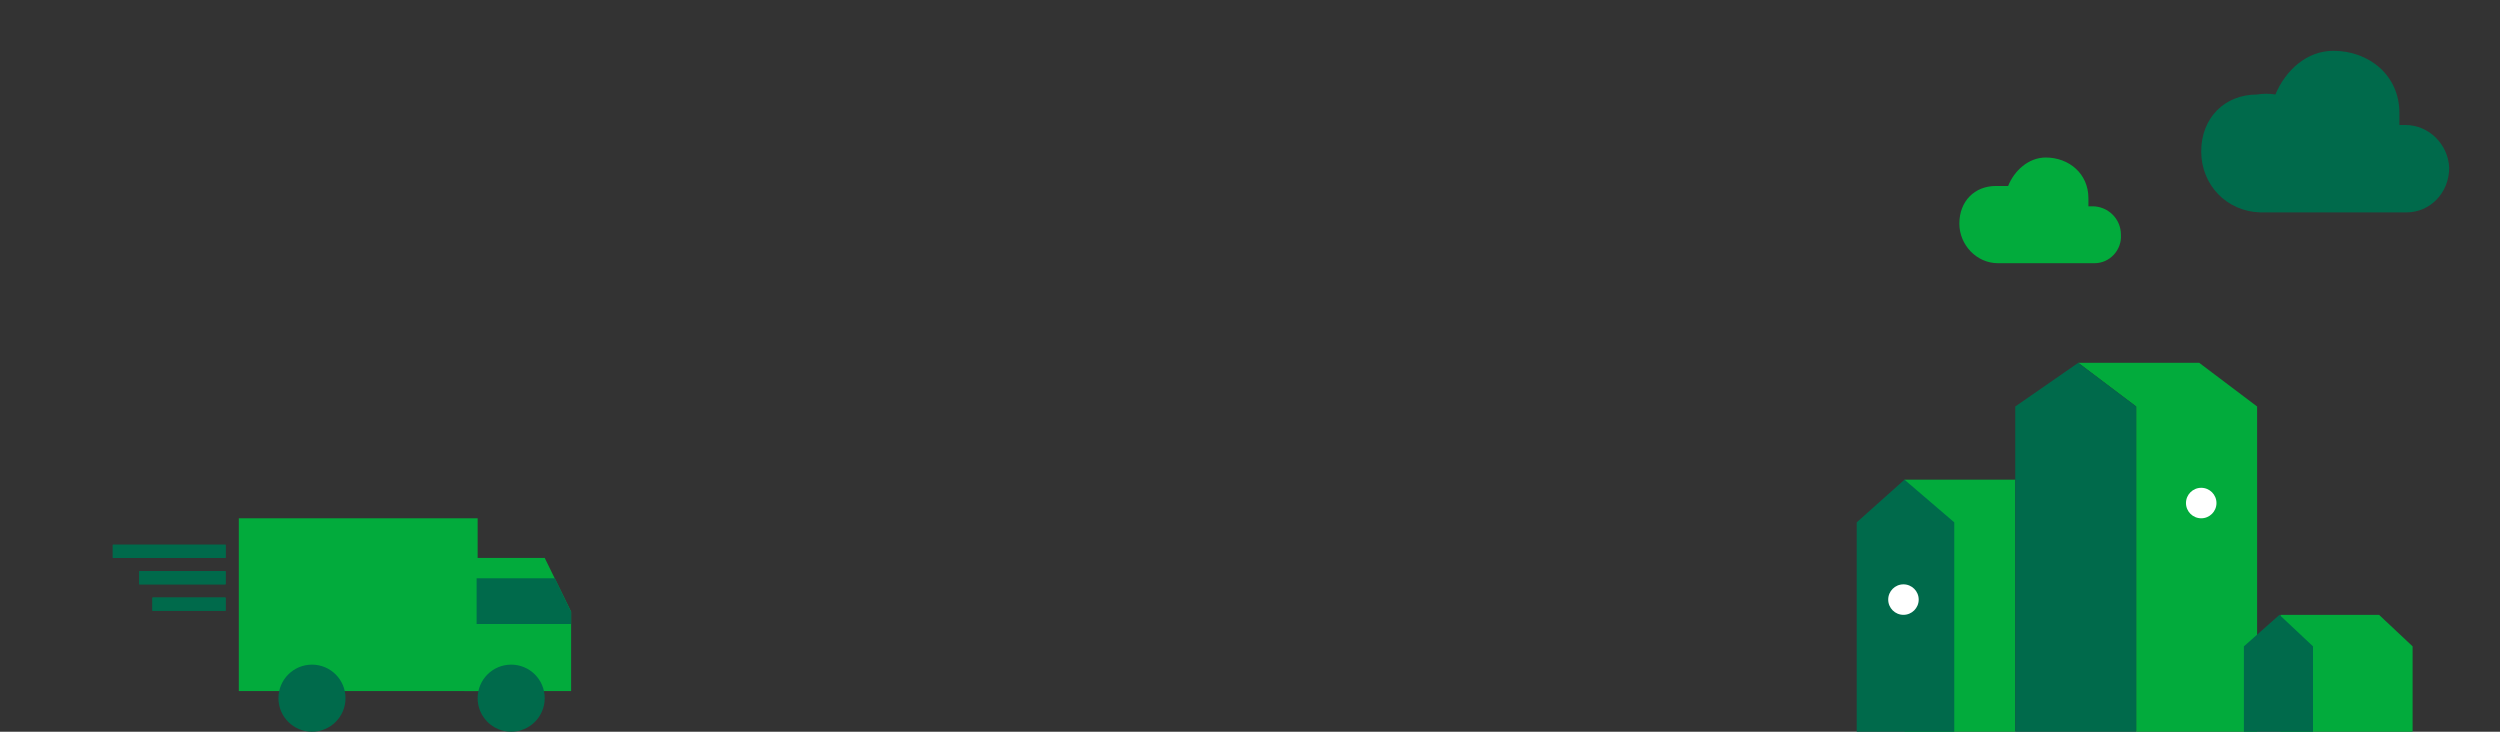 <svg width="246" height="72" viewBox="0 0 246 72" fill="none" xmlns="http://www.w3.org/2000/svg">
    <rect x="0" y="0" width="246" height="72" fill="#333333" stroke="none"/>
    <path d="M47 51H23.5V68H47V51Z" fill="#02AB3C"/>
    <path fill-rule="evenodd" clip-rule="evenodd" d="M53.599 54.9H45.699V68H56.199V60.2L53.599 54.9Z" fill="#02AB3C"/>
    <path fill-rule="evenodd" clip-rule="evenodd" d="M54.599 56.9H46.899V61.4H56.199V60.2L54.599 56.9Z" fill="#006A4B"/>
    <path d="M30.699 72C32.522 72 33.999 70.522 33.999 68.7C33.999 66.877 32.522 65.4 30.699 65.4C28.877 65.4 27.399 66.877 27.399 68.7C27.399 70.522 28.877 72 30.699 72Z" fill="#006A4B"/>
    <path d="M50.3 72C52.123 72 53.6 70.522 53.6 68.7C53.6 66.877 52.123 65.4 50.3 65.4C48.477 65.4 47 66.877 47 68.7C47 70.522 48.477 72 50.3 72Z" fill="#006A4B"/>
    <path d="M22.2 53.6H11.1V54.9H22.2V53.6Z" fill="#006A4B"/>
    <path d="M22.2 53.6H11.1V54.9H22.2V53.6Z" fill="#006A4B"/>
    <path d="M22.199 56.2H13.699V57.5H22.199V56.2Z" fill="#006A4B"/>
    <path d="M22.199 56.2H13.699V57.5H22.199V56.2Z" fill="#006A4B"/>
    <path d="M22.2 58.8H15V60.1H22.2V58.8Z" fill="#006A4B"/>
    <path d="M22.2 58.8H15V60.1H22.2V58.8Z" fill="#006A4B"/>
    <path fill-rule="evenodd" clip-rule="evenodd" d="M234.1 60.5L237.4 63.6V72H224.4V60.5H234.1ZM216.4 35.7L222.1 40V72H210.2V40L204.5 35.7H216.4ZM198.3 47.2V72H187.4V47.2H198.3Z" fill="#02AB3C"/>
    <path fill-rule="evenodd" clip-rule="evenodd" d="M224.3 60.5L227.6 63.6V72H220.8V63.6L224.3 60.5ZM204.5 35.7L210.2 40V72H198.3V40L204.5 35.7ZM187.4 47.2L192.3 51.4V72H182.7V51.4L187.4 47.2Z" fill="#006A4B"/>
    <path d="M187.3 60.5C188.128 60.5 188.8 59.828 188.8 59C188.8 58.172 188.128 57.5 187.3 57.5C186.471 57.5 185.8 58.172 185.8 59C185.8 59.828 186.471 60.5 187.3 60.5Z" fill="white"/>
    <path d="M216.601 51C217.429 51 218.101 50.328 218.101 49.5C218.101 48.672 217.429 48 216.601 48C215.772 48 215.101 48.672 215.101 49.5C215.101 50.328 215.772 51 216.601 51Z" fill="white"/>
    <path fill-rule="evenodd" clip-rule="evenodd" d="M236.8 20.9H222.4C219.1 20.8 216.6 18.2 216.6 14.9C216.6 11.6 218.9 9.3 222.1 9.3C222.7 9.2 223.3 9.2 223.9 9.3C224.9 6.9 227 5 229.6 5C233.1 5 236.1 7.4 236.1 11.1C236.1 11.4 236.1 12.1 236.1 12.3C236.3 12.3 236.5 12.3 236.7 12.3C239 12.3 240.9 14.2 241 16.5C241 19 239.1 20.9 236.8 20.9Z" fill="#006A4B"/>
    <path fill-rule="evenodd" clip-rule="evenodd" d="M206.1 25.9H196.6C194.5 25.9 192.8 24.1 192.8 22C192.8 19.8 194.3 18.3 196.4 18.3C196.8 18.3 197.2 18.3 197.6 18.3C198.2 16.8 199.6 15.5 201.3 15.5C203.6 15.5 205.5 17.1 205.5 19.5C205.5 19.7 205.5 20.1 205.5 20.3C205.6 20.3 205.8 20.3 205.9 20.3C207.4 20.3 208.7 21.5 208.7 23.1C208.8 24.6 207.6 25.9 206.1 25.9Z" fill="#02AB3C"/>
</svg>

